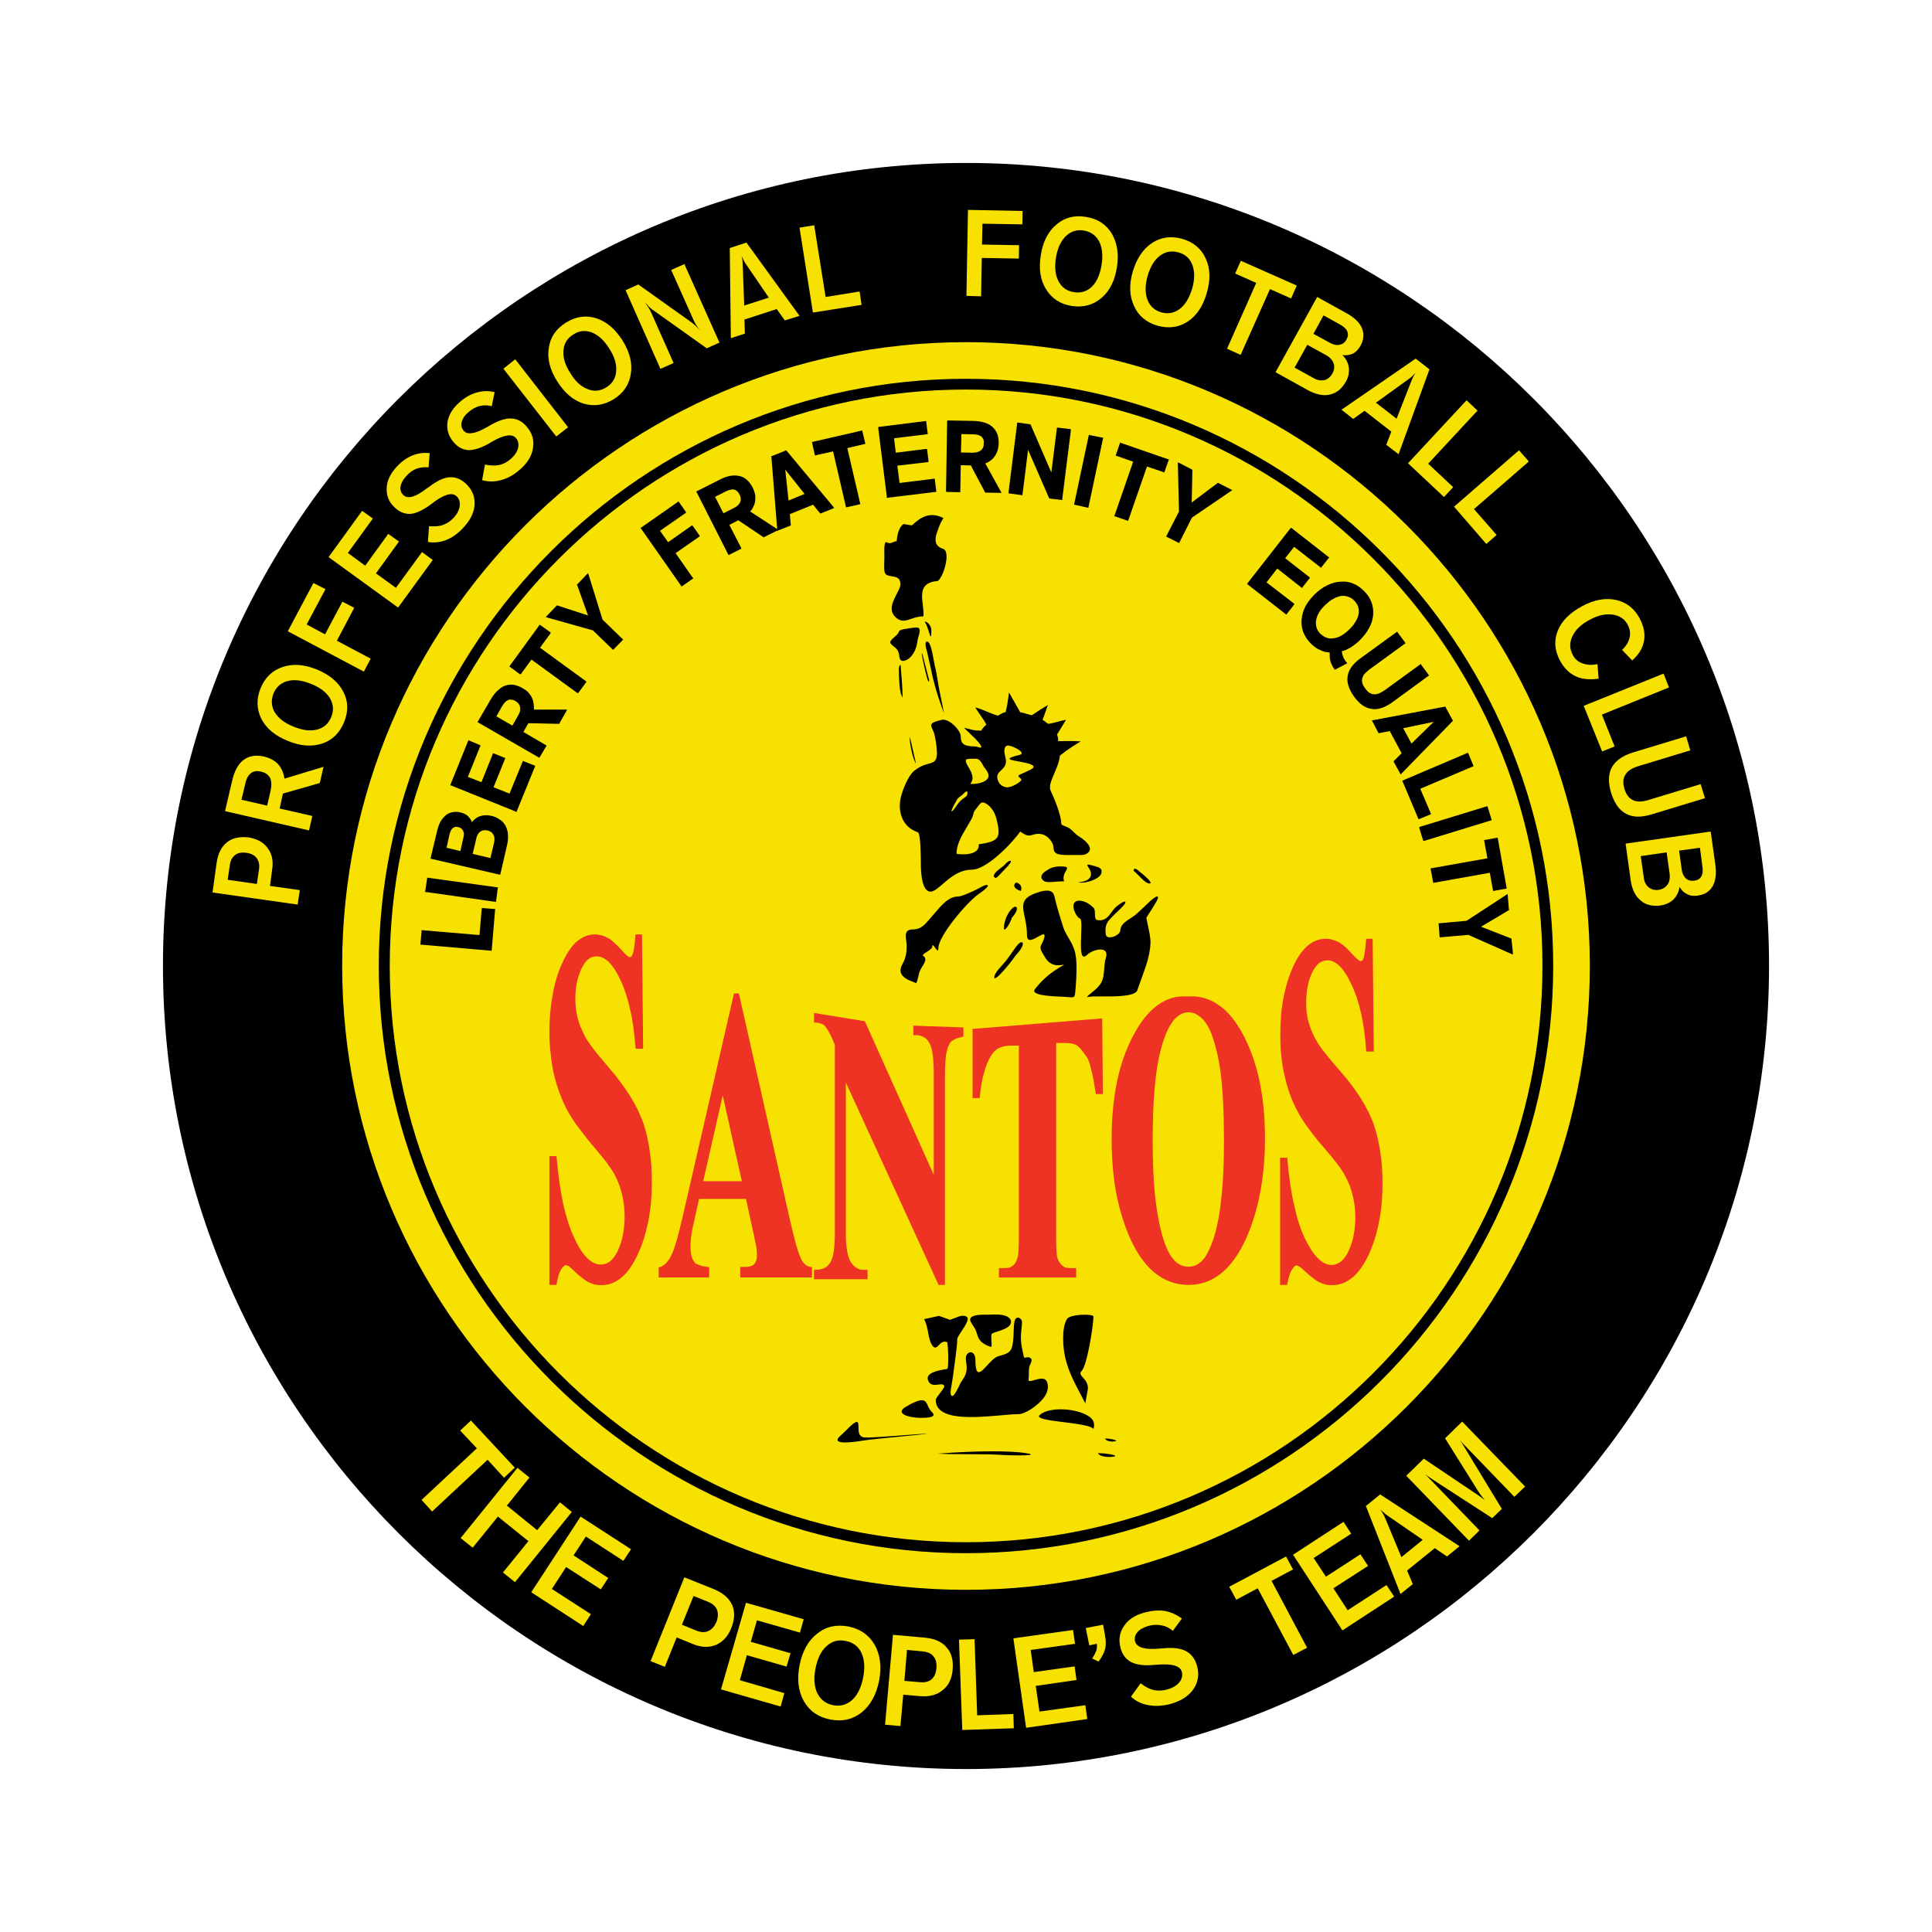 <?xml version="1.0" encoding="utf-8"?>
<!-- Generator: Adobe Illustrator 13.0.0, SVG Export Plug-In . SVG Version: 6.00 Build 14948)  -->
<!DOCTYPE svg PUBLIC "-//W3C//DTD SVG 1.0//EN" "http://www.w3.org/TR/2001/REC-SVG-20010904/DTD/svg10.dtd">
<svg version="1.0" id="Layer_1" xmlns="http://www.w3.org/2000/svg" xmlns:xlink="http://www.w3.org/1999/xlink" x="0px" y="0px"
	 width="192.756px" height="192.756px" viewBox="0 0 192.756 192.756" enable-background="new 0 0 192.756 192.756"
	 xml:space="preserve">
<g>
	<polygon fill-rule="evenodd" clip-rule="evenodd" fill="#FFFFFF" points="0,0 192.756,0 192.756,192.756 0,192.756 0,0 	"/>
	<path fill-rule="evenodd" clip-rule="evenodd" d="M96.378,16.257c44.12,0,80.12,36,80.12,80.099c0,44.142-36,80.142-80.12,80.142
		c-44.12,0-80.12-36-80.12-80.142C16.258,52.258,52.258,16.257,96.378,16.257L96.378,16.257z"/>
	<path fill-rule="evenodd" clip-rule="evenodd" fill="#F7E100" d="M162.886,75.083l5.34-1.619l0.416,1.4l-5.188,1.576
		c-0.656,0.197-1.071,0.481-1.291,0.854c-0.24,0.372-0.262,0.853-0.087,1.422c0.175,0.569,0.46,0.941,0.854,1.116
		c0.394,0.197,0.92,0.175,1.554-0.021l5.187-1.576l0.438,1.4l-5.341,1.62c-1.028,0.306-1.859,0.306-2.538-0.066
		c-0.679-0.35-1.16-1.05-1.488-2.079c-0.307-1.029-0.284-1.882,0.065-2.539C161.179,75.893,161.857,75.412,162.886,75.083
		L162.886,75.083z"/>
	<polygon fill-rule="evenodd" clip-rule="evenodd" fill="#F7E100" points="158.006,70.422 165.972,67.205 166.519,68.584 
		159.822,71.297 161.092,74.471 159.844,74.974 158.006,70.422 	"/>
	<path fill-rule="evenodd" clip-rule="evenodd" fill="#F7E100" d="M159.494,67.709c-0.876,0.131-1.642,0.065-2.299-0.241
		c-0.656-0.307-1.16-0.832-1.553-1.554c-0.548-1.029-0.613-2.035-0.22-2.998c0.395-0.985,1.226-1.794,2.451-2.451
		c1.183-0.635,2.298-0.832,3.349-0.613c1.051,0.241,1.839,0.853,2.363,1.838c0.416,0.788,0.569,1.532,0.438,2.254
		c-0.131,0.722-0.524,1.379-1.182,1.948l-1.007-1.051c0.395-0.372,0.635-0.766,0.744-1.203c0.11-0.46,0.044-0.875-0.175-1.292
		c-0.307-0.591-0.81-0.919-1.51-1.029c-0.723-0.087-1.467,0.066-2.254,0.504c-0.854,0.438-1.445,0.984-1.751,1.641
		c-0.307,0.635-0.307,1.248,0.021,1.86c0.197,0.416,0.525,0.7,0.963,0.854c0.46,0.175,0.941,0.197,1.511,0.087L159.494,67.709
		L159.494,67.709z"/>
	<polygon fill-rule="evenodd" clip-rule="evenodd" fill="#F7E100" points="145.072,50.551 151.549,44.926 152.534,46.042 
		147.062,50.792 149.317,53.374 148.289,54.271 145.072,50.551 	"/>
	<polygon fill-rule="evenodd" clip-rule="evenodd" fill="#F7E100" points="140.476,46.218 146.318,39.937 147.413,40.965 
		142.489,46.262 144.984,48.603 144.065,49.588 140.476,46.218 	"/>
	<polygon fill-rule="evenodd" clip-rule="evenodd" fill="#F7E100" points="123.23,27.287 123.8,26.018 129.38,28.491 
		128.812,29.782 126.71,28.841 123.777,35.407 122.421,34.794 125.331,28.229 123.23,27.287 	"/>
	<polygon fill-rule="evenodd" clip-rule="evenodd" fill="#F7E100" points="96.422,29.52 96.575,20.94 102.024,21.05 102.002,22.385 
		98.02,22.319 97.976,24.398 101.674,24.464 101.652,25.799 97.954,25.734 97.888,29.563 96.422,29.52 	"/>
	<polygon fill-rule="evenodd" clip-rule="evenodd" fill="#F7E100" points="81.103,31.183 79.768,22.713 81.233,22.473 
		82.372,29.629 85.764,29.082 85.96,30.417 81.103,31.183 	"/>
	<path fill-rule="evenodd" clip-rule="evenodd" fill="#F7E100" d="M65.892,36.807l-3.479-7.856l1.27-0.569L69,32.167
		c0.131,0.087,0.263,0.219,0.416,0.351c0.132,0.131,0.263,0.284,0.416,0.459c-0.153-0.197-0.263-0.372-0.372-0.547
		c-0.109-0.176-0.175-0.307-0.218-0.395l-2.276-5.099l1.313-0.59l3.501,7.834L70.51,34.75l-5.318-3.786
		c-0.153-0.087-0.284-0.219-0.438-0.35c-0.131-0.153-0.262-0.307-0.416-0.46c0.131,0.197,0.263,0.372,0.373,0.547
		c0.109,0.175,0.175,0.306,0.218,0.394l2.276,5.121L65.892,36.807L65.892,36.807z"/>
	<polygon fill-rule="evenodd" clip-rule="evenodd" fill="#F7E100" points="55.498,43.548 50.223,36.786 51.405,35.844 
		56.679,42.628 55.498,43.548 	"/>
	<path fill-rule="evenodd" clip-rule="evenodd" fill="#F7E100" d="M48.1,47.903l0.285-1.554c0.525,0.109,1.006,0.131,1.422,0.044
		c0.394-0.087,0.788-0.285,1.138-0.591c0.394-0.35,0.656-0.722,0.744-1.116c0.087-0.373,0.021-0.723-0.219-0.985
		c-0.372-0.438-1.16-0.329-2.32,0.328c-0.219,0.131-0.372,0.219-0.481,0.284c-0.766,0.416-1.422,0.613-1.97,0.591
		c-0.547-0.044-1.007-0.285-1.422-0.766c-0.525-0.591-0.722-1.269-0.635-1.992c0.11-0.744,0.525-1.422,1.204-2.013
		c0.547-0.482,1.116-0.81,1.685-0.963c0.591-0.175,1.182-0.197,1.817-0.044l-0.285,1.4c-0.416-0.109-0.81-0.109-1.204-0.021
		c-0.394,0.109-0.766,0.306-1.116,0.613c-0.372,0.306-0.591,0.635-0.678,0.984c-0.087,0.329-0.022,0.613,0.197,0.875
		c0.372,0.438,1.16,0.307,2.342-0.372c0.109-0.065,0.197-0.109,0.263-0.153c0.832-0.481,1.553-0.723,2.123-0.7
		c0.591,0.021,1.116,0.285,1.554,0.81c0.547,0.635,0.767,1.335,0.635,2.123c-0.109,0.788-0.547,1.51-1.313,2.167
		c-0.591,0.525-1.226,0.875-1.882,1.05C49.348,48.078,48.713,48.078,48.1,47.903L48.1,47.903z"/>
	<path fill-rule="evenodd" clip-rule="evenodd" fill="#F7E100" d="M42.694,54.074l0.11-1.576c0.525,0.044,1.006,0.022,1.4-0.131
		c0.394-0.131,0.744-0.372,1.072-0.722c0.35-0.394,0.547-0.788,0.591-1.182c0.044-0.416-0.066-0.722-0.328-0.963
		c-0.438-0.394-1.182-0.197-2.276,0.613c-0.174,0.131-0.328,0.24-0.438,0.328c-0.722,0.503-1.335,0.788-1.882,0.832
		c-0.547,0.022-1.051-0.175-1.51-0.591c-0.591-0.525-0.875-1.16-0.854-1.904c0-0.744,0.329-1.466,0.941-2.145
		c0.481-0.547,1.006-0.919,1.554-1.16c0.547-0.241,1.159-0.328,1.794-0.263l-0.109,1.422c-0.416-0.043-0.832,0-1.204,0.131
		c-0.394,0.153-0.722,0.394-1.029,0.745c-0.328,0.35-0.502,0.7-0.569,1.05c-0.043,0.35,0.066,0.634,0.307,0.854
		c0.438,0.394,1.204,0.175,2.276-0.657c0.109-0.066,0.197-0.131,0.263-0.175c0.766-0.59,1.444-0.919,2.013-0.963
		c0.591-0.044,1.138,0.153,1.642,0.613c0.612,0.569,0.919,1.248,0.897,2.035c-0.022,0.788-0.373,1.554-1.051,2.298
		c-0.525,0.591-1.095,1.029-1.729,1.292C43.942,54.096,43.329,54.184,42.694,54.074L42.694,54.074z"/>
	<polygon fill-rule="evenodd" clip-rule="evenodd" fill="#F7E100" points="39.718,60.618 32.781,55.584 36.129,50.966 
		37.201,51.733 34.707,55.168 36.436,56.438 38.733,53.265 39.806,54.031 37.508,57.204 39.499,58.648 42.104,55.081 43.176,55.869 
		39.718,60.618 	"/>
	<polygon fill-rule="evenodd" clip-rule="evenodd" fill="#F7E100" points="36.304,67.008 28.71,62.981 31.271,58.167 32.474,58.78 
		30.592,62.303 32.431,63.288 34.16,60.027 35.341,60.64 33.612,63.922 36.982,65.717 36.304,67.008 	"/>
	<path fill-rule="evenodd" clip-rule="evenodd" fill="#F7E100" d="M146.56,153.717l-6.259-6.479l1.75-1.707l5.209,3.502
		c0.109,0.064,0.219,0.152,0.351,0.24s0.307,0.24,0.524,0.395l-0.087-0.109c-0.306-0.395-0.503-0.658-0.547-0.744l-3.327-5.318
		l1.708-1.664l6.28,6.479l-1.072,1.029l-5.428-5.625c0.044,0.088,0.109,0.152,0.197,0.262c0.066,0.109,0.153,0.242,0.24,0.395
		l3.743,6.172l-0.963,0.918l-6.041-3.916c-0.021-0.023-0.043-0.045-0.087-0.066c-0.241-0.152-0.438-0.307-0.569-0.416l5.428,5.625
		L146.56,153.717L146.56,153.717z"/>
	<polygon fill-rule="evenodd" clip-rule="evenodd" fill="#F7E100" points="133.932,162.666 129.008,155.117 134.042,151.834 
		134.808,153.016 131.065,155.445 132.291,157.305 135.727,155.072 136.493,156.232 133.034,158.465 134.457,160.654 
		138.33,158.137 139.097,159.297 133.932,162.666 	"/>
	<polygon fill-rule="evenodd" clip-rule="evenodd" fill="#F7E100" points="123.34,159.604 122.64,158.312 128.308,155.291 
		129.008,156.582 126.863,157.721 130.409,164.395 129.029,165.117 125.484,158.465 123.34,159.604 	"/>
	<path fill-rule="evenodd" clip-rule="evenodd" fill="#F7E100" d="M112.835,169.275l0.964-1.334c0.438,0.35,0.875,0.568,1.312,0.678
		c0.438,0.088,0.896,0.066,1.356-0.066c0.548-0.152,0.941-0.393,1.204-0.721s0.328-0.68,0.24-1.051
		c-0.175-0.568-0.963-0.811-2.363-0.701c-0.263,0.023-0.438,0.023-0.591,0.045c-0.919,0.064-1.619-0.045-2.123-0.307
		c-0.503-0.285-0.854-0.723-1.028-1.357c-0.219-0.809-0.132-1.531,0.307-2.188c0.415-0.658,1.094-1.117,2.035-1.379
		c0.723-0.197,1.4-0.264,2.035-0.176c0.613,0.109,1.204,0.373,1.729,0.766l-0.896,1.227c-0.328-0.285-0.723-0.482-1.139-0.547
		c-0.416-0.088-0.875-0.066-1.335,0.064c-0.481,0.154-0.854,0.35-1.072,0.635c-0.241,0.285-0.306,0.592-0.219,0.92
		c0.176,0.59,0.985,0.832,2.407,0.699c0.132-0.021,0.241-0.021,0.307-0.021c1.028-0.109,1.794-0.021,2.342,0.264
		c0.547,0.283,0.919,0.766,1.116,1.465c0.24,0.832,0.131,1.598-0.328,2.299c-0.46,0.699-1.204,1.182-2.211,1.488
		c-0.81,0.219-1.554,0.285-2.254,0.152C113.93,170.02,113.316,169.736,112.835,169.275L112.835,169.275z"/>
	<path fill-rule="evenodd" clip-rule="evenodd" fill="#F7E100" d="M108.677,164.154l-0.35-1.729l1.729-0.328l0.175,0.963
		c0.109,0.568,0.132,1.051,0.022,1.467s-0.328,0.83-0.656,1.248l-0.635-0.307c0.196-0.285,0.328-0.549,0.415-0.789
		c0.066-0.219,0.088-0.438,0.044-0.678L108.677,164.154L108.677,164.154z"/>
	<polygon fill-rule="evenodd" clip-rule="evenodd" fill="#F7E100" points="102.374,172.383 101.104,163.455 107.058,162.623 
		107.255,164.002 102.834,164.615 103.14,166.824 107.212,166.256 107.407,167.613 103.337,168.203 103.709,170.764 
		108.283,170.129 108.48,171.508 102.374,172.383 	"/>
	<polygon fill-rule="evenodd" clip-rule="evenodd" fill="#F7E100" points="96.006,172.602 95.678,163.586 97.232,163.541 
		97.494,171.137 101.104,171.004 101.148,172.428 96.006,172.602 	"/>
	<polygon fill-rule="evenodd" clip-rule="evenodd" fill="#F7E100" points="71.933,168.553 74.427,159.91 80.184,161.551 
		79.811,162.885 75.521,161.66 74.909,163.805 78.87,164.943 78.477,166.277 74.515,165.141 73.815,167.635 78.257,168.926 
		77.885,170.262 71.933,168.553 	"/>
	<polygon fill-rule="evenodd" clip-rule="evenodd" fill="#F7E100" points="53.002,158.859 57.926,151.309 62.96,154.57 
		62.193,155.729 58.452,153.301 57.226,155.182 60.684,157.436 59.94,158.574 56.482,156.342 55.06,158.531 58.955,161.047 
		58.189,162.229 53.002,158.859 	"/>
	<polygon fill-rule="evenodd" clip-rule="evenodd" fill="#F7E100" points="45.956,153.453 51.623,146.449 52.827,147.414 
		50.573,150.215 53.593,152.666 55.869,149.887 57.051,150.85 51.383,157.852 50.179,156.889 52.718,153.76 49.676,151.309 
		47.159,154.416 45.956,153.453 	"/>
	<polygon fill-rule="evenodd" clip-rule="evenodd" fill="#F7E100" points="45.912,142.73 46.984,141.723 51.361,146.428 
		50.289,147.436 48.647,145.641 43.11,150.805 42.06,149.645 47.575,144.502 45.912,142.73 	"/>
	<path fill-rule="evenodd" clip-rule="evenodd" fill="#F7E100" d="M170.677,82.962l0.46,3.283c0.131,0.897,0.043,1.62-0.263,2.167
		c-0.307,0.525-0.788,0.854-1.489,0.941c-0.415,0.066-0.766,0.022-1.071-0.153c-0.328-0.153-0.569-0.394-0.744-0.722
		c-0.065,0.481-0.263,0.897-0.592,1.248c-0.349,0.328-0.766,0.525-1.29,0.613c-0.811,0.109-1.489-0.043-2.014-0.503
		c-0.525-0.438-0.854-1.116-0.984-2.035l-0.504-3.633L170.677,82.962L170.677,82.962z M169.604,84.582l-2.079,0.285l0.263,1.904
		c0.044,0.372,0.197,0.657,0.416,0.875c0.241,0.197,0.503,0.263,0.831,0.219c0.328-0.044,0.569-0.175,0.7-0.417
		c0.153-0.24,0.176-0.59,0.109-1.028L169.604,84.582L169.604,84.582z M166.278,85.041l-2.582,0.373l0.306,2.145
		c0.044,0.438,0.219,0.744,0.481,0.963s0.591,0.307,0.985,0.263c0.394-0.065,0.7-0.241,0.896-0.525
		c0.197-0.263,0.264-0.613,0.22-1.05L166.278,85.041L166.278,85.041z"/>
	<path fill-rule="evenodd" clip-rule="evenodd" fill="#F7E100" d="M139.535,45.32l-1.226-0.941l0.503-1.313l-2.67-2.079l-1.138,0.81
		l-1.16-0.919l7.397-5.1l1.378,1.073L139.535,45.32L139.535,45.32z M139.338,41.775l1.51-3.852c0.044-0.109,0.11-0.219,0.153-0.329
		c0.065-0.131,0.153-0.262,0.219-0.394c-0.109,0.109-0.197,0.219-0.285,0.306c-0.087,0.087-0.196,0.153-0.262,0.219l-3.393,2.452
		L139.338,41.775L139.338,41.775z"/>
	<path fill-rule="evenodd" clip-rule="evenodd" fill="#F7E100" d="M131.415,29.629l2.889,1.598c0.811,0.438,1.335,0.941,1.576,1.51
		c0.24,0.569,0.197,1.16-0.153,1.772c-0.196,0.35-0.438,0.613-0.744,0.766c-0.328,0.153-0.656,0.197-1.051,0.153
		c0.351,0.35,0.569,0.744,0.636,1.226c0.065,0.459-0.022,0.94-0.264,1.378c-0.415,0.744-0.94,1.182-1.619,1.335
		c-0.656,0.153-1.4,0-2.232-0.46l-3.194-1.772L131.415,29.629L131.415,29.629z M132.05,31.467l-1.007,1.838l1.686,0.919
		c0.328,0.175,0.635,0.24,0.919,0.175c0.307-0.065,0.525-0.219,0.679-0.503c0.175-0.306,0.197-0.569,0.088-0.832
		c-0.088-0.241-0.351-0.481-0.744-0.701L132.05,31.467L132.05,31.467z M130.431,34.4l-1.27,2.276l1.904,1.05
		c0.372,0.219,0.722,0.263,1.072,0.197c0.328-0.088,0.591-0.306,0.788-0.635c0.197-0.372,0.24-0.7,0.131-1.029
		c-0.109-0.328-0.35-0.59-0.722-0.81L130.431,34.4L130.431,34.4z"/>
	<path fill-rule="evenodd" clip-rule="evenodd" fill="#F7E100" d="M120.407,29.213c-0.372,1.313-1.006,2.276-1.904,2.867
		c-0.897,0.591-1.903,0.722-3.02,0.416c-1.116-0.329-1.904-0.985-2.342-1.97c-0.459-0.985-0.504-2.123-0.131-3.414
		c0.393-1.313,1.028-2.276,1.926-2.867c0.897-0.591,1.903-0.723,3.02-0.416c1.116,0.328,1.904,0.985,2.342,1.97
		C120.758,26.784,120.779,27.922,120.407,29.213L120.407,29.213z M115.855,31.161c0.7,0.197,1.312,0.066,1.86-0.35
		c0.547-0.416,0.94-1.094,1.226-2.014c0.263-0.919,0.263-1.707,0.021-2.363c-0.24-0.635-0.7-1.073-1.379-1.248
		c-0.678-0.197-1.312-0.088-1.86,0.328c-0.547,0.416-0.962,1.094-1.225,2.013c-0.263,0.919-0.263,1.707-0.022,2.364
		C114.718,30.526,115.177,30.964,115.855,31.161L115.855,31.161z"/>
	<path fill-rule="evenodd" clip-rule="evenodd" fill="#F7E100" d="M111.435,26.675c-0.219,1.356-0.723,2.363-1.554,3.063
		c-0.832,0.7-1.816,0.963-2.955,0.788c-1.138-0.175-1.99-0.744-2.561-1.664c-0.568-0.919-0.744-2.035-0.525-3.392
		c0.197-1.335,0.723-2.363,1.555-3.064c0.81-0.7,1.794-0.963,2.954-0.766c1.138,0.175,1.991,0.722,2.561,1.642
		C111.456,24.202,111.653,25.339,111.435,26.675L111.435,26.675z M107.146,29.147c0.7,0.109,1.29-0.065,1.794-0.547
		c0.481-0.482,0.81-1.204,0.964-2.167c0.152-0.941,0.064-1.729-0.241-2.342c-0.328-0.613-0.831-0.963-1.532-1.094
		c-0.7-0.109-1.313,0.087-1.794,0.569c-0.504,0.481-0.832,1.204-0.985,2.145c-0.153,0.963-0.065,1.751,0.263,2.364
		S106.445,29.038,107.146,29.147L107.146,29.147z"/>
	<path fill-rule="evenodd" clip-rule="evenodd" fill="#F7E100" d="M62.106,33.962c0.722,1.16,1.007,2.276,0.832,3.326
		c-0.153,1.072-0.722,1.926-1.707,2.539c-0.985,0.612-1.992,0.744-3.02,0.438c-1.029-0.328-1.904-1.072-2.626-2.232
		c-0.722-1.138-1.007-2.254-0.831-3.326c0.153-1.072,0.722-1.904,1.707-2.517s1.992-0.766,3.021-0.438
		C60.509,32.08,61.384,32.824,62.106,33.962L62.106,33.962z M60.487,38.646c0.613-0.373,0.941-0.92,0.985-1.598
		c0.066-0.7-0.153-1.444-0.678-2.254c-0.503-0.832-1.095-1.357-1.729-1.62c-0.635-0.241-1.27-0.197-1.86,0.197
		c-0.613,0.372-0.941,0.897-0.985,1.597c-0.066,0.679,0.153,1.444,0.678,2.254c0.504,0.832,1.073,1.357,1.729,1.598
		C59.262,39.083,59.896,39.018,60.487,38.646L60.487,38.646z"/>
	<path fill-rule="evenodd" clip-rule="evenodd" fill="#F7E100" d="M31.599,66.79c1.27,0.525,2.145,1.247,2.648,2.21
		c0.504,0.963,0.525,1.969,0.088,3.042c-0.438,1.072-1.16,1.794-2.188,2.145c-1.029,0.328-2.167,0.263-3.415-0.262
		c-1.269-0.504-2.145-1.226-2.648-2.189c-0.481-0.963-0.525-1.992-0.088-3.063c0.438-1.073,1.16-1.773,2.189-2.123
		C29.213,66.199,30.352,66.286,31.599,66.79L31.599,66.79z M33.043,71.538c0.284-0.678,0.219-1.291-0.131-1.881
		c-0.35-0.591-0.985-1.073-1.882-1.423c-0.897-0.372-1.685-0.459-2.342-0.285c-0.656,0.175-1.137,0.591-1.4,1.248
		c-0.263,0.656-0.219,1.292,0.131,1.882c0.372,0.59,0.984,1.072,1.882,1.422c0.897,0.372,1.686,0.459,2.342,0.284
		C32.321,72.611,32.781,72.195,33.043,71.538L33.043,71.538z"/>
	<path fill-rule="evenodd" clip-rule="evenodd" fill="#F7E100" d="M30.833,82.853l-8.382-1.926l0.7-2.977
		c0.219-1.007,0.613-1.729,1.138-2.123c0.547-0.416,1.226-0.525,2.036-0.351c0.613,0.153,1.072,0.394,1.422,0.766
		c0.328,0.372,0.547,0.853,0.635,1.444l3.896-1.182l-0.372,1.62l-3.677,1.05L27.9,80.665l3.261,0.744L30.833,82.853L30.833,82.853z
		 M26.653,80.38l0.35-1.51c0.109-0.525,0.088-0.941-0.065-1.269c-0.175-0.306-0.459-0.525-0.897-0.613
		c-0.416-0.109-0.744-0.044-1.007,0.153c-0.262,0.197-0.459,0.547-0.569,1.073l-0.372,1.576L26.653,80.38L26.653,80.38z"/>
	<path fill-rule="evenodd" clip-rule="evenodd" fill="#F7E100" d="M29.695,90.25l-8.492-1.204l0.416-2.998
		c0.132-0.897,0.481-1.576,1.029-2.014s1.27-0.591,2.167-0.481c0.832,0.131,1.466,0.481,1.881,1.051
		c0.438,0.568,0.591,1.291,0.459,2.145l-0.218,1.641l2.976,0.416L29.695,90.25L29.695,90.25z M25.625,88.192l0.218-1.466
		c0.066-0.459-0.021-0.832-0.24-1.116c-0.219-0.285-0.547-0.459-1.007-0.525c-0.459-0.065-0.853,0-1.138,0.219
		c-0.285,0.219-0.459,0.547-0.525,0.984l-0.218,1.488L25.625,88.192L25.625,88.192z"/>
	<path fill-rule="evenodd" clip-rule="evenodd" fill="#F7E100" d="M64.908,165.73l3.37-8.359l2.955,1.182
		c0.897,0.371,1.51,0.896,1.816,1.576c0.284,0.656,0.263,1.443-0.088,2.297c-0.328,0.832-0.832,1.379-1.532,1.686
		c-0.7,0.283-1.466,0.262-2.298-0.088l-1.619-0.656l-1.182,2.932L64.908,165.73L64.908,165.73z M68.037,162.098l1.444,0.592
		c0.438,0.174,0.854,0.195,1.182,0.043c0.35-0.154,0.612-0.459,0.81-0.898c0.175-0.459,0.197-0.873,0.065-1.225
		c-0.153-0.35-0.438-0.611-0.875-0.787l-1.466-0.592L68.037,162.098L68.037,162.098z"/>
	<path fill-rule="evenodd" clip-rule="evenodd" fill="#F7E100" d="M87.712,167.678c-0.285,1.4-0.854,2.451-1.751,3.174
		c-0.896,0.701-1.925,0.941-3.129,0.701c-1.182-0.221-2.057-0.832-2.626-1.816c-0.569-1.008-0.7-2.189-0.438-3.59
		c0.284-1.4,0.853-2.451,1.75-3.15c0.897-0.723,1.926-0.941,3.129-0.723c1.182,0.24,2.057,0.854,2.626,1.838
		C87.821,165.096,87.974,166.299,87.712,167.678L87.712,167.678z M83.116,170.129c0.744,0.133,1.357-0.043,1.904-0.525
		c0.525-0.48,0.897-1.225,1.095-2.23c0.196-0.986,0.131-1.818-0.175-2.475c-0.307-0.635-0.832-1.049-1.576-1.182
		c-0.722-0.152-1.357,0.021-1.904,0.525c-0.547,0.482-0.898,1.227-1.095,2.211c-0.197,1.006-0.131,1.816,0.176,2.473
		C81.869,169.582,82.394,169.977,83.116,170.129L83.116,170.129z"/>
	<path fill-rule="evenodd" clip-rule="evenodd" fill="#F7E100" d="M88.303,172.076l0.788-8.971l3.173,0.283
		c0.963,0.088,1.685,0.395,2.167,0.963c0.503,0.547,0.701,1.314,0.613,2.232c-0.065,0.875-0.394,1.576-0.985,2.035
		c-0.569,0.482-1.313,0.68-2.21,0.613l-1.729-0.154l-0.285,3.131L88.303,172.076L88.303,172.076z M90.229,167.701l1.554,0.131
		c0.481,0.043,0.875-0.045,1.16-0.285c0.284-0.262,0.438-0.613,0.481-1.094c0.044-0.504-0.043-0.898-0.285-1.182
		c-0.219-0.307-0.59-0.459-1.05-0.504l-1.598-0.152L90.229,167.701L90.229,167.701z"/>
	<path fill-rule="evenodd" clip-rule="evenodd" fill="#F7E100" d="M145.618,154.264l-1.247,1.027l-1.226-0.83l-2.757,2.23
		l0.569,1.357l-1.227,0.984l-3.457-8.775l1.422-1.16L145.618,154.264L145.618,154.264z M141.942,153.629l-3.589-2.473
		c-0.088-0.066-0.197-0.133-0.285-0.242c-0.109-0.086-0.24-0.197-0.351-0.307c0.088,0.133,0.176,0.264,0.241,0.373
		s0.109,0.219,0.175,0.328l1.686,4.049L141.942,153.629L141.942,153.629z"/>
	<path fill-rule="evenodd" clip-rule="evenodd" fill="#F7E100" d="M79.768,31.511l-1.467,0.459l-0.81-1.138l-3.217,1.051l0.043,1.4
		l-1.4,0.459l-0.109-8.995l1.664-0.547L79.768,31.511L79.768,31.511z M76.704,29.694l-2.342-3.436
		c-0.065-0.088-0.109-0.197-0.175-0.306c-0.065-0.132-0.131-0.263-0.197-0.394c0.022,0.153,0.066,0.284,0.087,0.416
		c0,0.109,0.022,0.241,0.022,0.35l0.153,4.158L76.704,29.694L76.704,29.694z"/>
	<path fill-rule="evenodd" clip-rule="evenodd" fill="#F7E100" d="M96.378,34.137c34.271,0,62.24,27.969,62.24,62.219
		c0,34.292-27.969,62.261-62.24,62.261s-62.24-27.969-62.24-62.261C34.138,62.106,62.106,34.137,96.378,34.137L96.378,34.137z"/>
	<path fill-rule="evenodd" clip-rule="evenodd" d="M96.378,37.792c32.258,0,58.586,26.328,58.586,58.564
		c0,32.281-26.328,58.607-58.586,58.607c-32.258,0-58.586-26.326-58.586-58.607C37.792,64.12,64.12,37.792,96.378,37.792
		L96.378,37.792z"/>
	<path fill-rule="evenodd" clip-rule="evenodd" fill="#F7E100" d="M96.378,38.865c31.667,0,57.514,25.846,57.514,57.491
		c0,31.689-25.847,57.513-57.514,57.513s-57.492-25.824-57.492-57.513C38.886,64.71,64.711,38.865,96.378,38.865L96.378,38.865z"/>
	<polygon fill-rule="evenodd" clip-rule="evenodd" points="150.411,89.199 150.434,89.418 150.543,90.731 150.564,90.819 
		150.478,90.841 147.764,92.46 150.74,93.62 150.806,93.642 150.806,93.73 150.937,95.021 150.937,95.24 150.74,95.152 
		146.494,93.27 143.78,93.511 143.649,93.533 143.627,93.401 143.54,92.242 143.518,92.11 143.649,92.11 146.318,91.869 
		150.236,89.309 150.411,89.199 	"/>
	<polygon fill-rule="evenodd" clip-rule="evenodd" points="148.07,83.816 148.201,83.794 149.296,83.597 149.426,83.575 
		149.448,83.707 150.302,88.521 150.324,88.652 150.192,88.674 149.099,88.872 148.967,88.893 148.945,88.762 148.639,87.077 
		143.124,88.062 142.992,88.083 142.971,87.952 142.752,86.77 142.729,86.639 142.861,86.617 148.398,85.632 148.092,83.947 
		148.07,83.816 	"/>
	<polygon fill-rule="evenodd" clip-rule="evenodd" points="141.592,82.524 141.701,82.481 148.267,80.468 148.398,80.445 
		148.442,80.555 148.792,81.715 148.836,81.825 148.705,81.868 142.139,83.881 142.008,83.903 141.964,83.794 141.614,82.634 
		141.592,82.524 	"/>
	<polygon fill-rule="evenodd" clip-rule="evenodd" points="139.907,77.885 140.017,77.841 146.341,75.149 146.45,75.105 
		146.516,75.215 146.976,76.331 147.02,76.441 146.91,76.485 141.701,78.695 142.729,81.102 142.774,81.233 142.643,81.277 
		141.657,81.693 141.548,81.737 141.482,81.627 139.95,77.994 139.907,77.885 	"/>
	<path fill-rule="evenodd" clip-rule="evenodd" d="M135.683,65.717l3.611-2.626l0.108-0.066l0.066,0.109l0.701,0.941l0.065,0.109
		l-0.11,0.066l-3.522,2.561c-0.197,0.153-0.351,0.306-0.482,0.438c-0.108,0.153-0.175,0.306-0.218,0.46
		c-0.022,0.153-0.022,0.306,0.021,0.459c0.045,0.175,0.154,0.35,0.285,0.525c0.132,0.175,0.263,0.328,0.395,0.416
		c0.153,0.088,0.284,0.154,0.438,0.154c0.153,0.022,0.328,0,0.503-0.066c0.175-0.065,0.372-0.175,0.569-0.307l3.523-2.561
		l0.109-0.087l0.065,0.109l0.7,0.941l0.066,0.109l-0.109,0.066l-3.59,2.626c-0.372,0.263-0.722,0.438-1.05,0.547
		c-0.351,0.109-0.679,0.153-0.985,0.088c-0.328-0.044-0.635-0.176-0.92-0.372c-0.306-0.219-0.568-0.504-0.831-0.854
		c-0.262-0.372-0.438-0.723-0.547-1.051c-0.109-0.35-0.153-0.678-0.088-0.985c0.044-0.328,0.176-0.635,0.395-0.941
		C135.049,66.242,135.333,65.979,135.683,65.717L135.683,65.717z"/>
	<polygon fill-rule="evenodd" clip-rule="evenodd" points="124.412,58.254 124.5,58.145 128.724,52.739 128.812,52.652 
		128.898,52.717 132.51,55.541 132.619,55.606 132.531,55.716 131.875,56.547 131.787,56.657 131.7,56.569 129.117,54.556 
		128.221,55.694 130.605,57.554 130.693,57.642 130.628,57.729 129.971,58.561 129.905,58.67 129.795,58.583 127.433,56.722 
		126.36,58.101 129.052,60.18 129.139,60.268 129.074,60.377 128.417,61.209 128.33,61.318 128.221,61.231 124.521,58.342 
		124.412,58.254 	"/>
	<polygon fill-rule="evenodd" clip-rule="evenodd" points="117.519,46.13 117.716,46.218 118.897,46.831 118.963,46.874 
		118.963,46.94 118.897,50.135 121.457,48.209 121.523,48.166 121.589,48.209 122.749,48.8 122.946,48.888 122.771,49.019 
		118.919,51.645 117.693,54.074 117.628,54.184 117.519,54.118 116.468,53.593 116.337,53.527 116.402,53.417 117.628,51.032 
		117.519,46.349 117.519,46.13 	"/>
	<polygon fill-rule="evenodd" clip-rule="evenodd" points="111.304,45.452 111.348,45.342 111.72,44.27 111.741,44.161 
		111.872,44.204 116.49,45.802 116.621,45.824 116.578,45.955 116.205,47.006 116.162,47.137 116.053,47.093 114.433,46.546 
		112.595,51.842 112.551,51.974 112.44,51.93 111.304,51.536 111.172,51.492 111.216,51.382 113.055,46.064 111.435,45.496 
		111.304,45.452 	"/>
	<polygon fill-rule="evenodd" clip-rule="evenodd" points="107.167,50.354 107.188,50.223 108.611,43.504 108.655,43.373 
		108.765,43.417 109.946,43.657 110.078,43.679 110.034,43.81 108.611,50.529 108.59,50.661 108.458,50.638 107.299,50.376 
		107.167,50.354 	"/>
	<polygon fill-rule="evenodd" clip-rule="evenodd" points="100.623,49.238 100.623,49.106 101.477,42.278 101.477,42.169 
		101.608,42.169 102.725,42.322 102.812,42.322 102.834,42.388 104.892,47.137 105.438,42.782 105.46,42.65 105.569,42.672 
		106.729,42.804 106.839,42.826 106.839,42.957 105.985,49.763 105.985,49.894 105.854,49.873 104.76,49.741 104.694,49.741 
		104.65,49.654 102.571,44.882 102.024,49.282 102.002,49.413 101.893,49.391 100.755,49.238 100.623,49.238 	"/>
	<polygon fill-rule="evenodd" clip-rule="evenodd" points="88.477,49.676 88.477,49.544 87.624,42.716 87.624,42.606 87.733,42.585 
		92.285,42.016 92.417,42.016 92.417,42.147 92.548,43.198 92.57,43.307 92.438,43.329 89.2,43.723 89.375,45.167 92.351,44.795 
		92.482,44.795 92.504,44.905 92.636,45.955 92.636,46.086 92.526,46.108 89.528,46.458 89.747,48.187 93.117,47.771 93.248,47.75 
		93.271,47.881 93.401,48.931 93.423,49.062 93.292,49.084 88.609,49.654 88.477,49.676 	"/>
	<polygon fill-rule="evenodd" clip-rule="evenodd" points="81.321,45.452 81.277,45.32 81.037,44.226 81.015,44.095 81.124,44.073 
		85.895,42.979 86.026,42.935 86.048,43.066 86.311,44.161 86.333,44.292 86.202,44.313 84.538,44.708 85.808,50.179 85.829,50.288 
		85.698,50.332 84.538,50.595 84.407,50.617 84.385,50.507 83.116,45.036 81.453,45.408 81.321,45.452 	"/>
	<polygon fill-rule="evenodd" clip-rule="evenodd" points="67.993,58.517 67.928,58.408 63.988,52.783 63.901,52.673 64.01,52.608 
		67.578,50.113 67.687,50.026 67.774,50.135 68.387,51.01 68.453,51.12 68.365,51.208 65.849,52.958 66.658,54.096 68.956,52.477 
		69.065,52.411 69.153,52.521 69.766,53.396 69.832,53.483 69.723,53.571 67.402,55.19 69.087,57.598 69.175,57.707 69.065,57.773 
		68.103,58.451 67.993,58.517 	"/>
	<polygon fill-rule="evenodd" clip-rule="evenodd" points="54.446,61.559 54.6,61.406 55.519,60.443 55.563,60.399 55.65,60.421 
		58.67,61.406 57.598,58.408 57.554,58.32 57.62,58.276 58.518,57.335 58.67,57.182 58.736,57.379 60.115,61.822 62.084,63.726 
		62.172,63.813 62.084,63.901 61.253,64.754 61.166,64.841 61.078,64.754 59.152,62.894 54.644,61.625 54.446,61.559 	"/>
	<polygon fill-rule="evenodd" clip-rule="evenodd" points="51.93,67.293 51.82,67.227 50.923,66.571 50.814,66.483 50.901,66.374 
		53.768,62.435 53.833,62.325 53.943,62.391 54.862,63.047 54.95,63.134 54.884,63.244 53.877,64.623 58.408,67.927 58.518,68.015 
		58.452,68.103 57.751,69.065 57.664,69.175 57.554,69.109 53.024,65.805 52.018,67.183 51.93,67.293 	"/>
	<polygon fill-rule="evenodd" clip-rule="evenodd" points="51.536,81.015 51.405,80.949 45.058,78.388 44.927,78.345 44.97,78.213 
		46.678,73.99 46.743,73.858 46.853,73.902 47.837,74.318 47.947,74.361 47.903,74.471 46.678,77.513 48.034,78.038 49.15,75.259 
		49.194,75.149 49.326,75.193 50.289,75.587 50.419,75.631 50.376,75.741 49.238,78.542 50.835,79.176 52.126,76.025 52.17,75.916 
		52.28,75.959 53.265,76.353 53.396,76.397 53.353,76.528 51.58,80.883 51.536,81.015 	"/>
	<polygon fill-rule="evenodd" clip-rule="evenodd" points="49.479,89.987 49.348,89.965 42.542,89.002 42.41,89.002 42.432,88.872 
		42.607,87.689 42.629,87.558 42.738,87.58 49.544,88.521 49.676,88.543 49.654,88.674 49.501,89.856 49.479,89.987 	"/>
	<polygon fill-rule="evenodd" clip-rule="evenodd" points="49.042,94.868 48.91,94.846 42.082,94.255 41.95,94.255 41.95,94.124 
		42.06,92.92 42.06,92.789 42.191,92.811 47.837,93.292 48.056,90.731 48.078,90.6 48.21,90.6 49.282,90.688 49.413,90.709 
		49.391,90.841 49.062,94.736 49.042,94.868 	"/>
	<path fill-rule="evenodd" clip-rule="evenodd" d="M139.731,77.272l-0.065-0.153l-0.591-1.072l-0.044-0.087l0.065-0.066l0.744-0.744
		l-1.182-2.21l-1.007,0.197l-0.109,0.021l-0.044-0.087l-0.547-1.05l-0.087-0.153l0.175-0.022l7.069-1.335l0.087-0.021l0.044,0.087
		l0.678,1.247l0.044,0.087l-0.065,0.066l-5.033,5.164L139.731,77.272L139.731,77.272z M140.826,74.187l2.21-2.167l-3.042,0.635
		L140.826,74.187L140.826,74.187z"/>
	<path fill-rule="evenodd" clip-rule="evenodd" fill="#EE3224" d="M136.952,93.664v0.175l0.109,10.899l0.021,0.174h-0.766
		l-0.021-0.174c-0.088-1.357-0.263-2.582-0.503-3.654c-0.241-1.096-0.569-2.059-0.963-2.867c-0.373-0.832-0.767-1.423-1.183-1.839
		c-0.394-0.373-0.788-0.569-1.203-0.569c-0.307,0-0.591,0.11-0.854,0.285c-0.24,0.219-0.481,0.525-0.679,0.941
		c-0.197,0.415-0.351,0.876-0.438,1.356c-0.109,0.504-0.153,1.029-0.153,1.598c0,0.352,0.021,0.678,0.044,1.008
		c0.044,0.305,0.087,0.59,0.175,0.875c0.088,0.371,0.219,0.744,0.372,1.094c0.153,0.373,0.351,0.744,0.569,1.094
		c0.153,0.264,0.415,0.635,0.787,1.096c0.373,0.459,0.854,1.027,1.444,1.707c0.832,0.939,1.532,1.881,2.08,2.758
		c0.568,0.918,1.006,1.793,1.29,2.625c0.285,0.854,0.504,1.752,0.635,2.736c0.153,0.963,0.22,1.969,0.22,3.062
		c0,1.379-0.109,2.67-0.351,3.852c-0.219,1.182-0.568,2.277-1.028,3.283c-0.481,1.008-1.007,1.773-1.619,2.275
		c-0.613,0.504-1.292,0.768-2.035,0.768c-0.241,0-0.46-0.023-0.679-0.066c-0.241-0.066-0.46-0.152-0.657-0.262
		c-0.218-0.109-0.438-0.264-0.7-0.482c-0.24-0.197-0.525-0.438-0.831-0.723c-0.153-0.152-0.285-0.262-0.416-0.328
		c-0.11-0.064-0.197-0.109-0.284-0.109c-0.044,0-0.11,0.021-0.176,0.088c-0.087,0.066-0.153,0.176-0.24,0.307
		c-0.109,0.152-0.197,0.35-0.263,0.568c-0.088,0.24-0.153,0.525-0.219,0.854l-0.022,0.131h-0.7v-12.693h0.723v0.154
		c0.153,1.75,0.372,3.262,0.678,4.574c0.285,1.312,0.635,2.43,1.073,3.326c0.438,0.896,0.875,1.555,1.312,1.992
		c0.438,0.438,0.896,0.656,1.335,0.656c0.351,0,0.678-0.131,0.941-0.35c0.307-0.221,0.547-0.57,0.766-1.029
		c0.219-0.482,0.395-1.008,0.504-1.555c0.108-0.568,0.175-1.16,0.175-1.793c0-0.395-0.021-0.768-0.066-1.139
		c-0.043-0.373-0.108-0.723-0.197-1.072c-0.087-0.35-0.196-0.701-0.327-1.051c-0.132-0.328-0.285-0.656-0.46-0.963
		c-0.176-0.328-0.415-0.701-0.744-1.117c-0.306-0.414-0.7-0.896-1.138-1.4c-0.656-0.742-1.204-1.422-1.663-2.057
		c-0.46-0.613-0.854-1.182-1.117-1.707c-0.284-0.525-0.547-1.072-0.766-1.664c-0.219-0.568-0.394-1.203-0.547-1.838
		s-0.284-1.312-0.35-2.035c-0.088-0.699-0.109-1.443-0.109-2.211c0-1.291,0.087-2.516,0.306-3.633
		c0.219-1.137,0.525-2.166,0.941-3.085c0.416-0.941,0.897-1.641,1.444-2.123s1.16-0.722,1.816-0.722
		c0.263,0,0.504,0.022,0.723,0.109c0.24,0.066,0.48,0.153,0.7,0.285c0.175,0.109,0.372,0.262,0.591,0.459
		c0.196,0.175,0.415,0.394,0.635,0.656c0.24,0.263,0.415,0.438,0.591,0.569c0.131,0.109,0.219,0.153,0.262,0.153
		c0.045,0,0.088-0.022,0.132-0.044c0.065-0.044,0.109-0.131,0.153-0.219v-0.021c0.044-0.109,0.087-0.306,0.131-0.613
		s0.088-0.7,0.132-1.182l0.021-0.153H136.952L136.952,93.664z"/>
	<path fill-rule="evenodd" clip-rule="evenodd" fill="#EE3224" d="M110.034,109.158h-0.7l-0.022-0.109
		c-0.109-0.766-0.219-1.422-0.35-1.969c-0.131-0.549-0.241-0.986-0.372-1.314c-0.132-0.328-0.307-0.48-0.481-0.744
		c-0.176-0.262-0.372-0.48-0.613-0.678c-0.109-0.088-0.263-0.152-0.459-0.197c-0.22-0.066-0.481-0.088-0.788-0.088h-0.876v19.062
		c0,0.613,0,1.139,0.022,1.51c0.022,0.395,0.044,0.656,0.088,0.811c0.043,0.152,0.087,0.283,0.174,0.416
		c0.066,0.131,0.154,0.24,0.264,0.35s0.219,0.197,0.35,0.24c0.132,0.043,0.285,0.066,0.46,0.066h0.635v0.939H99.66v-0.939h0.636
		c0.174,0,0.327-0.023,0.48-0.066c0.132-0.066,0.263-0.152,0.372-0.262c0.088-0.066,0.153-0.176,0.22-0.307
		c0.064-0.133,0.131-0.307,0.175-0.504c0.043-0.131,0.065-0.395,0.087-0.766c0.022-0.373,0.022-0.875,0.022-1.488v-18.799h-0.854
		c-0.438,0-0.811,0.088-1.139,0.24c-0.306,0.152-0.568,0.416-0.766,0.744c-0.307,0.48-0.547,1.051-0.723,1.75
		c-0.196,0.68-0.327,1.467-0.415,2.387v0.109h-0.722v-6.895l12.933-1.051L110.034,109.158L110.034,109.158z"/>
	<path fill-rule="evenodd" clip-rule="evenodd" fill="#EE3224" d="M86.289,101.893l6.872,15.32v-9.98
		c0-0.766-0.022-1.379-0.087-1.883c-0.065-0.502-0.153-0.875-0.262-1.115c-0.154-0.328-0.351-0.59-0.613-0.744
		c-0.241-0.152-0.547-0.219-0.897-0.219l-0.175,0.021v-0.963l4.99,0.176v0.918l-0.109,0.023c-0.285,0.064-0.525,0.131-0.722,0.219
		c-0.175,0.086-0.306,0.174-0.394,0.262c-0.087,0.088-0.175,0.219-0.24,0.395c-0.088,0.152-0.153,0.371-0.197,0.59
		c-0.066,0.242-0.109,0.57-0.131,0.984c-0.022,0.416-0.044,0.92-0.044,1.512v20.789h-0.656l-0.022-0.086l-9.214-20.113v15.145
		c0,0.723,0.066,1.312,0.153,1.795c0.087,0.459,0.219,0.809,0.394,1.051c0.175,0.24,0.35,0.416,0.547,0.525
		c0.175,0.109,0.372,0.174,0.569,0.174h0.503v0.941h-5.339v-0.941h0.175c0.35,0,0.656-0.064,0.897-0.197
		c0.24-0.131,0.438-0.328,0.569-0.568c0.153-0.264,0.263-0.635,0.328-1.094c0.066-0.459,0.11-1.029,0.11-1.686v-18.908l-0.285-0.656
		c-0.153-0.307-0.285-0.592-0.416-0.811c-0.131-0.197-0.241-0.35-0.35-0.459c-0.088-0.088-0.219-0.152-0.351-0.197
		c-0.153-0.043-0.329-0.088-0.525-0.088l-0.153-0.021v-0.941L86.289,101.893L86.289,101.893z"/>
	<path fill-rule="evenodd" clip-rule="evenodd" fill="#EE3224" d="M64.054,93.226v0.175l0.11,11.052v0.176h-0.744l-0.022-0.176
		c-0.109-1.379-0.263-2.627-0.525-3.721c-0.241-1.094-0.547-2.057-0.941-2.889c-0.372-0.832-0.788-1.444-1.182-1.86
		c-0.394-0.372-0.81-0.569-1.204-0.569c-0.328,0-0.613,0.087-0.854,0.284c-0.263,0.219-0.481,0.525-0.679,0.941
		c-0.196,0.438-0.35,0.897-0.459,1.379c-0.087,0.504-0.153,1.049-0.153,1.619c0,0.35,0.021,0.701,0.065,1.006
		c0.043,0.328,0.087,0.613,0.153,0.898c0.109,0.371,0.219,0.744,0.394,1.115c0.153,0.373,0.329,0.744,0.547,1.094
		c0.175,0.264,0.438,0.635,0.81,1.117c0.372,0.459,0.854,1.051,1.444,1.729c0.832,0.963,1.51,1.904,2.079,2.801
		c0.569,0.92,0.985,1.795,1.291,2.648c0.285,0.854,0.504,1.773,0.635,2.758c0.153,0.984,0.219,2.014,0.219,3.107
		c0,1.4-0.11,2.691-0.35,3.896c-0.241,1.203-0.569,2.318-1.051,3.326c-0.459,1.027-1.007,1.795-1.597,2.297
		c-0.613,0.525-1.292,0.789-2.036,0.789c-0.241,0-0.481-0.023-0.7-0.066c-0.219-0.066-0.438-0.152-0.657-0.262
		c-0.197-0.109-0.438-0.285-0.678-0.482c-0.263-0.197-0.525-0.459-0.832-0.744c-0.153-0.152-0.306-0.262-0.416-0.35
		c-0.131-0.066-0.219-0.088-0.285-0.088c-0.065,0-0.109,0.021-0.175,0.088c-0.087,0.064-0.175,0.174-0.263,0.307
		c-0.087,0.152-0.175,0.35-0.263,0.59c-0.065,0.24-0.131,0.525-0.197,0.854l-0.022,0.131h-0.701v-12.846h0.701l0.022,0.152
		c0.153,1.773,0.372,3.305,0.656,4.641c0.307,1.312,0.656,2.43,1.094,3.348c0.416,0.92,0.854,1.598,1.313,2.037
		c0.438,0.438,0.875,0.633,1.335,0.633c0.35,0,0.656-0.109,0.941-0.328c0.285-0.24,0.547-0.59,0.766-1.051
		c0.218-0.48,0.394-1.006,0.503-1.574c0.109-0.57,0.175-1.182,0.175-1.816c0-0.395-0.022-0.768-0.066-1.139
		c-0.043-0.371-0.109-0.744-0.197-1.094c-0.087-0.373-0.197-0.723-0.328-1.072c-0.131-0.328-0.285-0.656-0.46-0.986
		c-0.175-0.305-0.437-0.678-0.744-1.115c-0.329-0.416-0.701-0.896-1.16-1.422c-0.634-0.744-1.182-1.445-1.641-2.057
		c-0.481-0.635-0.854-1.227-1.138-1.752s-0.525-1.094-0.744-1.664c-0.219-0.611-0.416-1.225-0.569-1.881
		c-0.153-0.635-0.263-1.336-0.329-2.035c-0.087-0.723-0.131-1.467-0.131-2.256c0-1.312,0.11-2.537,0.329-3.676
		c0.197-1.139,0.503-2.188,0.941-3.129c0.416-0.941,0.897-1.663,1.422-2.145c0.569-0.481,1.182-0.744,1.838-0.744
		c0.241,0,0.481,0.043,0.722,0.11c0.241,0.065,0.46,0.175,0.701,0.306c0.175,0.109,0.372,0.263,0.569,0.459
		c0.197,0.175,0.416,0.395,0.657,0.657c0.219,0.262,0.416,0.459,0.568,0.591c0.132,0.11,0.241,0.153,0.285,0.153
		c0.043,0,0.087-0.022,0.131-0.043c0.044-0.066,0.088-0.132,0.132-0.241c0.043-0.109,0.109-0.329,0.153-0.613
		c0.043-0.329,0.088-0.722,0.131-1.204l0.022-0.175H64.054L64.054,93.226z"/>
	<path fill-rule="evenodd" clip-rule="evenodd" d="M132.663,65.104c-0.153-0.022-0.307-0.044-0.46-0.066
		c-0.175-0.043-0.35-0.109-0.525-0.197c-0.153-0.065-0.327-0.152-0.481-0.284c-0.153-0.109-0.306-0.241-0.459-0.394
		c-0.328-0.35-0.569-0.722-0.723-1.116c-0.131-0.394-0.196-0.832-0.153-1.269c0.044-0.46,0.176-0.875,0.395-1.313
		c0.24-0.416,0.547-0.81,0.94-1.204c0.395-0.372,0.811-0.679,1.248-0.876c0.415-0.218,0.854-0.328,1.313-0.35
		c0.437-0.044,0.875,0.022,1.269,0.197c0.395,0.153,0.744,0.416,1.094,0.766c0.329,0.329,0.569,0.701,0.723,1.117
		c0.132,0.394,0.197,0.81,0.153,1.27c-0.044,0.438-0.175,0.875-0.416,1.291c-0.219,0.416-0.525,0.81-0.919,1.204
		c-0.153,0.153-0.307,0.284-0.459,0.394c-0.153,0.132-0.307,0.219-0.46,0.329c-0.153,0.088-0.307,0.153-0.46,0.24
		c-0.131,0.044-0.263,0.088-0.415,0.132c0.021,0.087,0.021,0.153,0.043,0.219c0.021,0.109,0.044,0.219,0.087,0.307
		c0.022,0.109,0.089,0.196,0.132,0.284c0.044,0.087,0.109,0.175,0.197,0.263l0.088,0.131l-0.132,0.065l-1.007,0.525l-0.109,0.044
		l-0.065-0.088c-0.088-0.109-0.153-0.241-0.219-0.372c-0.065-0.131-0.109-0.263-0.153-0.416c-0.044-0.131-0.065-0.284-0.065-0.46
		C132.663,65.367,132.663,65.236,132.663,65.104L132.663,65.104z M131.722,63.222c0.197,0.175,0.395,0.328,0.613,0.394
		c0.218,0.087,0.438,0.109,0.699,0.065c0.264-0.022,0.526-0.109,0.788-0.263c0.264-0.153,0.525-0.35,0.788-0.613
		c0.285-0.262,0.481-0.525,0.635-0.788c0.153-0.241,0.263-0.503,0.307-0.766c0.044-0.24,0.022-0.481-0.044-0.7
		c-0.065-0.219-0.197-0.416-0.372-0.613c-0.196-0.197-0.394-0.328-0.612-0.394c-0.22-0.087-0.46-0.109-0.701-0.087
		c-0.262,0.043-0.524,0.131-0.788,0.284c-0.262,0.131-0.524,0.351-0.787,0.591c-0.284,0.263-0.504,0.525-0.656,0.788
		c-0.153,0.263-0.24,0.525-0.285,0.766c-0.043,0.263-0.021,0.503,0.045,0.722C131.415,62.829,131.547,63.025,131.722,63.222
		L131.722,63.222z"/>
	<path fill-rule="evenodd" clip-rule="evenodd" d="M94.386,49.062v-0.109l0.11-6.872l0.021-0.131h0.11l2.429,0.044
		c0.416,0,0.789,0.065,1.116,0.153c0.329,0.087,0.592,0.241,0.811,0.416c0.219,0.197,0.394,0.438,0.503,0.7
		c0.109,0.285,0.154,0.591,0.154,0.941c0,0.263-0.045,0.503-0.11,0.722c-0.065,0.219-0.153,0.416-0.284,0.591
		c-0.109,0.175-0.263,0.328-0.46,0.459c-0.132,0.109-0.306,0.197-0.481,0.263l1.51,2.735l0.109,0.197h-0.24l-1.313-0.022h-0.087
		l-0.022-0.065l-1.4-2.648l-1.007-0.022l-0.044,2.561v0.131h-0.131l-1.16-0.022L94.386,49.062L94.386,49.062z M95.875,45.146
		l1.117,0.021c0.196,0,0.372-0.021,0.502-0.065c0.154-0.022,0.263-0.087,0.373-0.175c0.088-0.065,0.175-0.175,0.219-0.284
		s0.065-0.241,0.065-0.416c0.021-0.153,0-0.284-0.044-0.394s-0.109-0.197-0.196-0.285c-0.088-0.066-0.197-0.109-0.329-0.153
		c-0.153-0.044-0.328-0.065-0.525-0.065l-1.138-0.022L95.875,45.146L95.875,45.146z"/>
	<path fill-rule="evenodd" clip-rule="evenodd" d="M76.966,45.627l-0.022-0.109l0.088-0.022l1.312-0.525l0.088-0.044l0.065,0.066
		l4.618,5.537l0.109,0.153l-0.153,0.065l-1.138,0.46l-0.087,0.022l-0.066-0.066l-0.657-0.81l-2.319,0.941l0.087,1.029l0.021,0.087
		l-0.087,0.043l-1.27,0.503L76.966,45.627L76.966,45.627z M80.271,49.282l-1.926-2.429l0.328,3.085L80.271,49.282L80.271,49.282z"/>
	<path fill-rule="evenodd" clip-rule="evenodd" d="M77.667,52.871l-1.401,0.7L76.2,53.615l-0.066-0.044l-2.473-1.663l-0.897,0.459
		l1.16,2.254l0.044,0.109l-0.11,0.066l-1.05,0.525l-0.109,0.065l-0.066-0.109l-3.108-6.128l-0.065-0.109l0.131-0.066l2.167-1.094
		c0.372-0.197,0.722-0.328,1.051-0.394c0.328-0.065,0.634-0.065,0.919,0c0.285,0.044,0.547,0.175,0.766,0.372
		c0.22,0.197,0.417,0.438,0.591,0.766c0.109,0.219,0.175,0.438,0.241,0.657c0.044,0.241,0.044,0.459,0.022,0.656
		c-0.022,0.219-0.088,0.438-0.198,0.635c-0.065,0.153-0.175,0.328-0.306,0.459L77.667,52.871L77.667,52.871z M72.173,51.208
		l1.007-0.503c0.174-0.087,0.328-0.175,0.437-0.285c0.109-0.109,0.175-0.219,0.241-0.328c0.044-0.109,0.066-0.241,0.044-0.35
		c0-0.131-0.044-0.263-0.131-0.416c-0.066-0.132-0.131-0.241-0.241-0.329c-0.088-0.066-0.175-0.131-0.285-0.153
		c-0.109-0.022-0.241-0.022-0.372,0.021c-0.153,0.022-0.306,0.088-0.481,0.175l-1.05,0.525L72.173,51.208L72.173,51.208z"/>
	<path fill-rule="evenodd" clip-rule="evenodd" d="M53.812,75.609l-0.109-0.065l-5.953-3.436l-0.11-0.065l0.066-0.109l1.226-2.101
		c0.219-0.372,0.438-0.679,0.678-0.897c0.241-0.241,0.503-0.416,0.766-0.525c0.285-0.088,0.547-0.132,0.854-0.088
		c0.285,0.044,0.591,0.153,0.897,0.328c0.219,0.131,0.416,0.263,0.569,0.416c0.153,0.175,0.285,0.35,0.372,0.547
		c0.087,0.196,0.153,0.394,0.175,0.634c0.021,0.175,0.043,0.35,0.021,0.547h3.108h0.219l-0.109,0.197l-0.657,1.16l-0.043,0.065
		h-0.088l-2.976-0.065l-0.503,0.875l2.21,1.292l0.109,0.065l-0.065,0.109L53.877,75.5L53.812,75.609L53.812,75.609z M51.12,72.392
		l0.547-0.963c0.11-0.175,0.175-0.329,0.219-0.481c0.022-0.153,0.022-0.285,0-0.395c-0.021-0.131-0.065-0.24-0.131-0.328
		c-0.088-0.109-0.197-0.197-0.329-0.284c-0.131-0.065-0.263-0.132-0.372-0.132c-0.132-0.021-0.241-0.021-0.328,0.022
		c-0.11,0.044-0.219,0.109-0.329,0.219s-0.197,0.241-0.306,0.416l-0.569,1.007L51.12,72.392L51.12,72.392z"/>
	<path fill-rule="evenodd" clip-rule="evenodd" d="M42.957,85.676l0.022-0.131l0.612-2.561c0.088-0.372,0.198-0.701,0.329-0.963
		c0.153-0.262,0.329-0.481,0.525-0.657c0.197-0.175,0.438-0.284,0.678-0.328c0.263-0.066,0.526-0.044,0.832,0.021
		c0.153,0.044,0.306,0.088,0.459,0.175c0.131,0.065,0.263,0.153,0.35,0.285c0.109,0.109,0.197,0.219,0.263,0.372
		c0.021,0.043,0.043,0.087,0.043,0.153c0.066-0.087,0.131-0.153,0.197-0.218c0.153-0.153,0.306-0.263,0.503-0.351
		c0.197-0.066,0.394-0.131,0.591-0.131c0.197-0.022,0.394,0,0.613,0.044c0.35,0.065,0.634,0.197,0.875,0.372
		c0.262,0.153,0.438,0.372,0.591,0.635c0.131,0.262,0.219,0.547,0.241,0.853c0.021,0.328,0,0.679-0.088,1.051l-0.657,2.867
		l-0.043,0.109l-0.109-0.022l-6.696-1.553L42.957,85.676L42.957,85.676z M44.555,84.582l1.379,0.329l0.306-1.378
		c0.044-0.132,0.044-0.263,0.044-0.373c-0.022-0.109-0.044-0.197-0.088-0.306c-0.065-0.088-0.131-0.153-0.197-0.219
		c-0.065-0.044-0.175-0.088-0.263-0.11c-0.131-0.043-0.219-0.043-0.328-0.021c-0.087,0.021-0.153,0.043-0.219,0.109
		c-0.087,0.043-0.131,0.131-0.197,0.241c-0.065,0.109-0.109,0.263-0.153,0.416L44.555,84.582L44.555,84.582z M47.159,85.195
		l1.772,0.416l0.372-1.576c0.022-0.153,0.044-0.285,0.022-0.416c0-0.131-0.044-0.24-0.11-0.35c-0.043-0.109-0.131-0.197-0.218-0.263
		c-0.11-0.065-0.219-0.109-0.351-0.153c-0.153-0.022-0.285-0.022-0.394-0.022c-0.109,0.022-0.219,0.065-0.328,0.131
		c-0.087,0.066-0.175,0.153-0.241,0.262c-0.066,0.11-0.131,0.241-0.153,0.394L47.159,85.195L47.159,85.195z"/>
	<path fill-rule="evenodd" clip-rule="evenodd" fill="#EE3224" d="M74.427,119.619h-4.683l-0.569,2.561
		c-0.109,0.438-0.175,0.854-0.219,1.203c-0.043,0.373-0.065,0.701-0.065,0.986c0,0.744,0.131,1.268,0.438,1.598v0.021
		c0.066,0.088,0.219,0.152,0.416,0.219c0.219,0.088,0.503,0.152,0.854,0.197l0.153,0.021v1.027h-5.034v-1.006l0.109-0.021
		c0.219-0.066,0.438-0.197,0.613-0.395c0.197-0.197,0.373-0.438,0.525-0.766c0.175-0.328,0.35-0.832,0.547-1.51
		c0.197-0.701,0.416-1.555,0.656-2.605l5.033-21.906l0.044-0.131h0.459l0.044,0.131l5.077,22.52c0.241,1.072,0.46,1.926,0.657,2.605
		c0.197,0.656,0.372,1.115,0.525,1.4c0.109,0.174,0.241,0.328,0.372,0.438c0.153,0.109,0.306,0.174,0.503,0.197l0.131,0.021v1.027
		h-7.156v-1.049h0.459c0.241,0,0.46-0.023,0.613-0.088c0.175-0.066,0.306-0.154,0.394-0.285c0.065-0.088,0.109-0.219,0.153-0.35
		c0.022-0.152,0.043-0.307,0.043-0.504c0-0.131,0-0.24-0.021-0.371c0-0.109-0.022-0.24-0.044-0.373c0-0.043-0.022-0.197-0.087-0.459
		c-0.044-0.285-0.132-0.613-0.219-1.051L74.427,119.619L74.427,119.619z M74.012,117.846l-1.904-8.557l-1.948,8.557H74.012
		L74.012,117.846z"/>
	<path fill-rule="evenodd" clip-rule="evenodd" fill="#EE3224" d="M118.46,99.42c1.159-0.088,2.21,0.197,3.151,0.875
		c0.94,0.635,1.75,1.664,2.473,3.043c0.7,1.355,1.247,2.91,1.598,4.617s0.525,3.588,0.525,5.623c0,1.752-0.132,3.393-0.395,4.947
		c-0.262,1.531-0.656,2.977-1.182,4.311c-0.7,1.773-1.554,3.107-2.561,4.006c-1.007,0.896-2.166,1.355-3.479,1.355
		c-1.312,0-2.473-0.438-3.479-1.291s-1.86-2.123-2.561-3.83c-0.547-1.334-0.963-2.801-1.247-4.377
		c-0.263-1.574-0.395-3.281-0.395-5.098c0-2.035,0.175-3.918,0.525-5.625c0.35-1.729,0.897-3.262,1.62-4.639
		c0.722-1.379,1.531-2.387,2.429-3.043S117.365,99.332,118.46,99.42L118.46,99.42z M118.591,100.996
		c-0.591,0-1.115,0.305-1.575,0.896c-0.481,0.635-0.876,1.576-1.204,2.846c-0.284,1.049-0.481,2.318-0.612,3.828
		c-0.132,1.512-0.197,3.262-0.197,5.209c0,2.363,0.088,4.4,0.306,6.107c0.22,1.729,0.526,3.15,0.941,4.268
		c0.285,0.766,0.635,1.334,1.029,1.707c0.372,0.35,0.809,0.523,1.29,0.523c0.307,0,0.613-0.064,0.876-0.219
		c0.284-0.152,0.525-0.393,0.766-0.699c0.284-0.438,0.548-0.984,0.789-1.664c0.24-0.678,0.437-1.488,0.612-2.451
		c0.153-0.939,0.284-2.014,0.372-3.26c0.087-1.227,0.131-2.605,0.131-4.137c0-1.816-0.044-3.393-0.131-4.75
		c-0.088-1.355-0.219-2.494-0.395-3.391c-0.175-0.898-0.371-1.643-0.59-2.277c-0.197-0.635-0.438-1.115-0.701-1.486
		c-0.263-0.352-0.525-0.613-0.831-0.789C119.204,101.084,118.897,100.996,118.591,100.996L118.591,100.996z"/>
	<path fill-rule="evenodd" clip-rule="evenodd" d="M92.132,61.493c-1.292,0-1.926,0.941-2.823,0.044
		c-1.006-1.007,0.525-2.495,0.525-3.239c0-1.094-1.138-0.569-1.51-1.073c-0.175-0.219-0.087-1.094-0.087-1.707
		c0-0.394-0.066-1.182,0.131-1.444c0.547,0.285,0.678-0.043,1.094-0.087c0.022-0.022,0.044-1.248,0.657-1.685
		c0.087-0.066,0.81,0.175,0.897,0.087c0.744-0.7,1.708-1.423,3.108-0.7c-0.372,0.591-0.416,0.81-0.657,1.488
		c-0.197,0.547-0.263,1.313,0.569,1.553c0.963,0.241-0.043,3.195-0.525,3.239C91.213,58.188,92.242,60.093,92.132,61.493
		L92.132,61.493z"/>
	<path fill-rule="evenodd" clip-rule="evenodd" d="M92.198,131.611c0.481,0.877,0.351,2.037,0.854,2.67
		c0.481,0.613,0.678-0.699,1.444-0.371c0.087,0.043,0.196,2.67,0,2.67c-2.123,0.307-2.036,0.854-1.86,1.225
		c0.35,0.768,1.422,0,1.576,0.482c0.065,0.197-0.854,1.139-0.854,1.379c0,2.67,6.171,1.422,8.294,1.422
		c0.591,0,1.969-0.854,2.582-1.771c0.481-0.723,0.307-1.357,0.153-1.576c-0.438-0.592-1.838,0.416-1.772-0.109
		c0.065-0.395,0-0.811,0.065-1.205c0.044-0.262,0.263-0.502,0.24-0.766c0-0.131-0.153-0.195-0.262-0.24
		c-0.132-0.043-0.46,0.109-0.504-0.021l-0.197-0.941c-0.218-1.072-0.021-1.816,0-2.32c0.022-0.283,0.044-0.438-0.24-0.635
		c-0.241-0.152-0.481,0.045-0.525,0.504c-0.108,0.701,0,1.861-0.284,2.561c-0.307,0.656-1.138,0.592-1.554,0.854
		c-0.985,0.613-2.036,2.846-2.036,0.264c0-0.854-0.657-1.008-0.919-0.416c-0.131,0.371,0.131,0.963,0.022,1.531
		c-0.109,0.568-0.372,0.811-0.591,1.182c-0.044,0.088-0.613,1.379-0.832,1.291c-0.328-0.109-0.065-0.875,0.066-1.859
		c0.153-1.227,0.438-3.064,0.438-3.787c0-0.371,1.028-1.465,1.05-2.057c0-0.262-0.416-0.395-0.897-0.219l-0.875,0.328l-1.094-0.395
		L92.198,131.611L92.198,131.611z"/>
	<path fill-rule="evenodd" clip-rule="evenodd" d="M98.829,134.369c-1.335-0.438-1.248-1.115-1.466-1.619
		c-0.263-0.635-0.941-1.115-0.307-1.422c0.525-0.242,1.488-0.131,2.167-0.176c1.116-0.043,1.642,0.307,1.642,0.723
		c0,0.723-1.335,0.896-1.86,1.16C98.741,133.123,99.092,134.545,98.829,134.369L98.829,134.369z"/>
	<path fill-rule="evenodd" clip-rule="evenodd" d="M108.283,140.016c-1.138-2.211-2.21-3.873-2.21-6.455
		c0-0.723,0.065-1.424,0.372-1.949c0.306-0.525,2.647-0.547,2.647-0.262c0,0.896-0.635,4.881-1.16,5.406s0.613,0.699,0.613,1.771
		L108.283,140.016L108.283,140.016z"/>
	<path fill-rule="evenodd" clip-rule="evenodd" d="M109.093,142.576c0.175-0.59,0-1.006-0.569-1.334
		c-1.312-0.789-3.917-0.877-4.792-0.066C102.965,141.875,108.611,141.854,109.093,142.576L109.093,142.576z"/>
	<path fill-rule="evenodd" clip-rule="evenodd" d="M92.986,140.891c-0.766-0.721-0.175-1.969-2.626-0.525
		c-1.095,0.656,0.24,1.074,1.488,1.096C92.526,141.461,93.533,141.416,92.986,140.891L92.986,140.891z"/>
	<path fill-rule="evenodd" clip-rule="evenodd" d="M92.526,143.035c-0.678,0-5.887,0.482-6.346,0.373
		c-0.328-0.066-0.525-0.285-0.525-0.811c0-0.459,0-0.766-0.197-0.723c-0.394,0.066-1.094,0.943-1.576,1.336
		c-1.072,0.92,0.766,0.766,2.32,0.504C87.099,143.561,92.373,143.102,92.526,143.035L92.526,143.035z"/>
	<path fill-rule="evenodd" clip-rule="evenodd" d="M109.53,144.984c0.328,0.502,1.488,0.371,1.664,0.328
		C111.565,145.182,110.34,144.984,109.53,144.984L109.53,144.984z"/>
	<path fill-rule="evenodd" clip-rule="evenodd" d="M110.253,143.518c0.197,0.395,0.941,0.307,1.051,0.262
		C111.544,143.693,110.756,143.518,110.253,143.518L110.253,143.518z"/>
	<path fill-rule="evenodd" clip-rule="evenodd" d="M93.577,145.027c1.86,0.109,4.595,0.021,5.997,0.109
		c1.663,0.109,4.377,0.109,2.801-0.152C100.799,144.721,97.253,144.742,93.577,145.027L93.577,145.027z"/>
	<path fill-rule="evenodd" clip-rule="evenodd" d="M91.498,64.163c-0.131,0.941-0.788,1.773-1.422,1.773
		c-0.481-0.022-0.241-0.656-0.547-1.095c-0.153-0.262-0.657-0.481-0.7-0.722c-0.044-0.241,0.35-0.481,0.634-0.766
		c0.481-0.481-0.219-0.481,1.817-0.744C92.176,62.5,91.563,63.419,91.498,64.163L91.498,64.163z"/>
	<path fill-rule="evenodd" clip-rule="evenodd" d="M94.168,71.145c-0.197-1.269-0.416-1.882-0.722-3.874
		c-0.022-0.197-0.198-0.875-0.307-1.51c-0.153-0.92-0.372-1.751-0.634-1.751c-0.328,0-0.066,0.81-0.022,0.985
		c0.131,0.59,0.329,1.378,0.503,2.254C93.314,68.781,93.883,70.357,94.168,71.145L94.168,71.145z"/>
	<path fill-rule="evenodd" clip-rule="evenodd" d="M91.388,76.178l-0.525-2.297C90.6,72.698,90.841,75.324,91.388,76.178
		L91.388,76.178z"/>
	<path fill-rule="evenodd" clip-rule="evenodd" d="M91.388,98.105c0.219-0.305,0.219-0.853,0.394-1.246
		c0.219-0.525,0.875-1.138,0.328-1.489c-0.262-0.175,0.897-0.568,0.897-0.918c0-0.613,0.613,0.897,0.613,0.175
		c0-1.313,2.998-4.749,4.048-5.449c1.335-0.897,0.963-1.094,0.219-0.678c-0.722,0.416-1.969,0.94-2.232,0.94
		c-1.182,0-1.882,1.116-2.757,2.08c-0.482,0.547-0.919,1.204-1.773,1.204c-0.766,0-0.81,0.416-0.722,1.05
		c0.109,0.723,0.088,1.642-0.35,2.385C89.2,97.625,91.257,97.91,91.388,98.105L91.388,98.105z"/>
	<path fill-rule="evenodd" clip-rule="evenodd" d="M100.952,91.563c-0.176,0.613-0.788,1.51-0.788,1.05
		c0-1.006,0.656-1.969,1.028-2.123C101.499,90.36,101.674,90.775,100.952,91.563L100.952,91.563z"/>
	<path fill-rule="evenodd" clip-rule="evenodd" d="M101.85,88.893c-0.788-0.241-0.745-0.635-0.526-0.81
		c0.132-0.088,0.307,0.065,0.438,0.175C101.871,88.368,101.958,88.587,101.85,88.893L101.85,88.893z"/>
	<path fill-rule="evenodd" clip-rule="evenodd" d="M106.16,87.93c-0.963,0-1.598,0.175-1.947,0
		c-0.525-0.306-0.351-0.744,0.197-1.072c0.328-0.219,0.699-0.416,1.378-0.416C107.255,86.442,105.832,86.88,106.16,87.93
		L106.16,87.93z"/>
	<path fill-rule="evenodd" clip-rule="evenodd" d="M107.583,88.018c1.16-0.065,1.335-0.613,1.248-0.985
		c-0.132-0.612-1.029-1.072,0.699-0.525c0.46,0.153,0.416,0.503,0.307,0.722C109.574,87.777,108.086,88.215,107.583,88.018
		L107.583,88.018z"/>
	<path fill-rule="evenodd" clip-rule="evenodd" d="M107.32,98.5c0.087-1.094,0.152-2.407-0.021-3.304
		c-0.241-1.204-0.897-1.707-1.226-2.713c-0.263-0.854-0.635-1.97-0.876-3.064c-0.109-0.525-0.568-0.744-1.619-0.394
		c-2.494,0.788-1.116,1.904-1.116,4.268c0,1.51,2.232-1.138,1.663,0.459c-0.131,0.394-0.35,0.569-0.307,0.875
		c0.021,0.219,0.241,0.547,0.481,0.941c0.679,1.094,1.773,0.635,1.839,0.679c0.065,0.065-1.51,0.657-2.89,2.451
		c-0.437,0.568,1.401,0.701,2.736,0.744C107.299,99.484,107.212,99.791,107.32,98.5L107.32,98.5z"/>
	<path fill-rule="evenodd" clip-rule="evenodd" d="M108.458,99.508c0.044-0.285,0.985-0.701,1.423-1.488
		c0.372-0.701,0.219-1.751,0.438-2.408c0.438-1.335-1.313-0.897-1.86-0.35c-1.138,1.138-0.263-3.436-0.7-3.611
		c-0.438-0.175-1.007-1.445-0.394-1.729c0.263-0.131,0.963-0.11,1.729,0.634c0.263,0.285,0.044,0.832,0.241,1.16
		c0.043,0.088,0.524,0.197,0.94-0.043c0.46-0.284,0.7-0.897,1.139-1.248c0.438-0.35,0.788-0.547,0.854-0.459
		c0.152,0.241-0.919,1.029-1.598,1.816c-0.481,0.525-0.372,1.16-0.351,1.423c0.044,0.656,1.466,0.175,1.466-0.438
		c0-0.197,0.132-0.503,0.46-0.766c0.284-0.241,0.723-0.481,1.007-0.7c0,0,0.767-0.678,1.27-1.182
		c0.766-0.744,1.487-1.138,0.612,0.241l-0.766,1.203c0.153,0.832,0.438,1.86,0.416,2.517c-0.065,1.576-0.679,2.845-1.313,4.706
		C113.142,99.77,108.809,99.223,108.458,99.508L108.458,99.508z"/>
	<path fill-rule="evenodd" clip-rule="evenodd" d="M99.792,87.208l0.81-0.854c0.569-0.635,0.065-0.613-0.35-0.087
		c-0.22,0.241-0.81,0.569-1.029,0.919c-0.131,0.197-0.044,0.35,0.066,0.394C99.397,87.602,99.507,87.536,99.792,87.208
		L99.792,87.208z"/>
	<path fill-rule="evenodd" clip-rule="evenodd" d="M101.323,95.327c-0.371,0.591-2.122,2.735-2.122,2.188
		c0-0.504,0.854-1.226,1.269-1.794c0.657-0.875,1.029-1.554,1.335-1.686C102.155,93.883,102.243,94.364,101.323,95.327
		L101.323,95.327z"/>
	<path fill-rule="evenodd" clip-rule="evenodd" d="M113.098,86.88c0.395,0.284,1.139,1.269,1.576,1.269
		c0.547,0-0.919-1.138-1.051-1.247C113.251,86.573,113.098,86.617,113.098,86.88L113.098,86.88z"/>
	<path fill-rule="evenodd" clip-rule="evenodd" d="M92.242,62.019c0.196,0.241,0.328,0.7,0.437,1.028
		c0.153,0.503,0.241,0.766,0.241-0.175C92.92,62.478,92.592,62.019,92.242,62.019L92.242,62.019z"/>
	<path fill-rule="evenodd" clip-rule="evenodd" d="M92.702,67.862l-0.657-2.539c-0.022-0.066,0-0.066-0.044-0.131
		c-0.109-0.11,0.088,0.744,0.219,1.335C92.308,66.877,92.657,68.518,92.702,67.862L92.702,67.862z"/>
	<path fill-rule="evenodd" clip-rule="evenodd" d="M90.053,69.613c0-0.854-0.109-2.254-0.197-3.217
		c-0.022-0.131-0.197,0.043-0.176,0.481c0,0.569,0.022,0.613,0.022,0.788C89.747,68.146,89.725,69.043,90.053,69.613L90.053,69.613z
		"/>
	<path fill-rule="evenodd" clip-rule="evenodd" d="M100.339,71.035c0.131-0.547,0.241-1.226,0.328-1.948
		c0.263,0.46,0.81,1.422,1.116,1.969c0.219,0.022,0.941,0.263,1.16,0.307c0.416-0.285,1.159-0.767,1.619-1.029
		c-0.131,0.285-0.394,1.116-0.547,1.488c0.175,0.087,0.395,0.285,0.547,0.394c0.525-0.043,1.182-0.307,1.795-0.394l-0.897,1.466
		c0.065,0.153,0.132,0.481,0.109,0.657c0.832-0.021,1.511-0.021,2.254,0.022c-0.743,0.459-1.159,0.7-2.079,1.422
		c-0.109,1.313-1.291,2.757-0.919,3.501c0.328,0.7,1.051,2.407,1.051,3.261c0,0.219,0.372,0.219,0.766,0.46
		c0.307,0.175,0.657,0.612,0.831,0.722c1.467,0.897,1.532,1.576,0.854,1.882c-0.328,0.153-0.744,0.066-1.27,0.088
		c-1.356,0.021-1.948,0-1.948-0.744c0-0.459-0.547-1.27-1.312-1.357c-0.984-0.087-0.941,0.547-2.014-0.241
		c-0.656,0.985-3.282,3.808-4.836,3.808c-1.838,0-2.976,1.751-3.83,2.123c-0.657,0.285-1.248-0.328-1.248-2.867
		c0-0.416,0-2.889-0.306-2.998c-1.488-0.482-2.035-1.97-1.686-3.502c0.153-0.613,0.7-2.101,1.313-2.604
		c1.313-1.073,2.145-0.438,2.276-1.532c0.044-0.35-0.021-1.204-0.241-2.123c-0.219-0.854-0.875-1.072,0.722-1.444
		c0.744-0.175,1.904,1.05,1.904,1.642c0,0.744,0.329,1.007,1.423,1.007c0.175,0,0.569,0.175,0.612,0.109
		c0.132-0.328-1.226-1.467-1.707-1.97c0.875,0.197,0.897,0.285,1.729,0.285c0.109-0.219,0.284-0.416,0.503-0.591
		c-0.263-0.547-0.897-1.335-1.116-1.729c0.766,0.197,1.379,0.569,2.276,0.832C99.727,71.297,100.164,71.057,100.339,71.035
		L100.339,71.035z M100.36,78.542c0.351,0.087,1.139-0.284,1.511-0.657c0.153-0.175-0.285-0.328-0.263-0.481
		c0.021-0.131,0.394-0.197,1.204-0.613c1.182-0.59-1.357-0.788-1.948-0.985c-0.284-0.087-0.197-0.241,0.832-0.481
		c0.787-0.175-0.548-0.875-1.073-0.941c-0.24-0.022-0.438,0.131-0.415,0.613c0,0.306,0.196,0.722,0.152,1.072
		c-0.108,0.788-0.963,0.854-0.854,1.576C99.595,78.169,99.923,78.454,100.36,78.542L100.36,78.542z M97.647,84.232
		c2.123-0.285,2.21-0.723,1.772-2.539c-0.241-0.963-0.854-1.466-1.204-1.598c-0.35-0.131-0.438,0.109-0.788,0.547
		c-0.109,0.131-0.284,0.328-0.328,0.634c-0.065,0.285-0.307,0.679-0.438,0.897c-0.503,0.897-1.225,1.882-1.225,2.998
		C95.437,85.238,97.8,85.501,97.647,84.232L97.647,84.232z M98.479,77.753c0.328-0.372,0.043-0.81-0.285-1.203
		c-0.175-0.241-0.35-0.854-0.854-0.854c-0.919,0-0.963,0.021-0.984,0.219c0,0.481,1.159,1.488,0.437,2.298
		C97.604,78.235,98.172,78.06,98.479,77.753L98.479,77.753z M94.912,80.971c0.263-0.066,0.525-0.7,0.919-1.072
		c0.306-0.307,0.635-0.394,0.678-0.634c0.087-0.525-0.197-0.285-0.481,0.021c-0.197,0.175-0.459,0.328-0.503,0.416
		C95.393,79.964,95.021,80.511,94.912,80.971L94.912,80.971z"/>
</g>
</svg>
